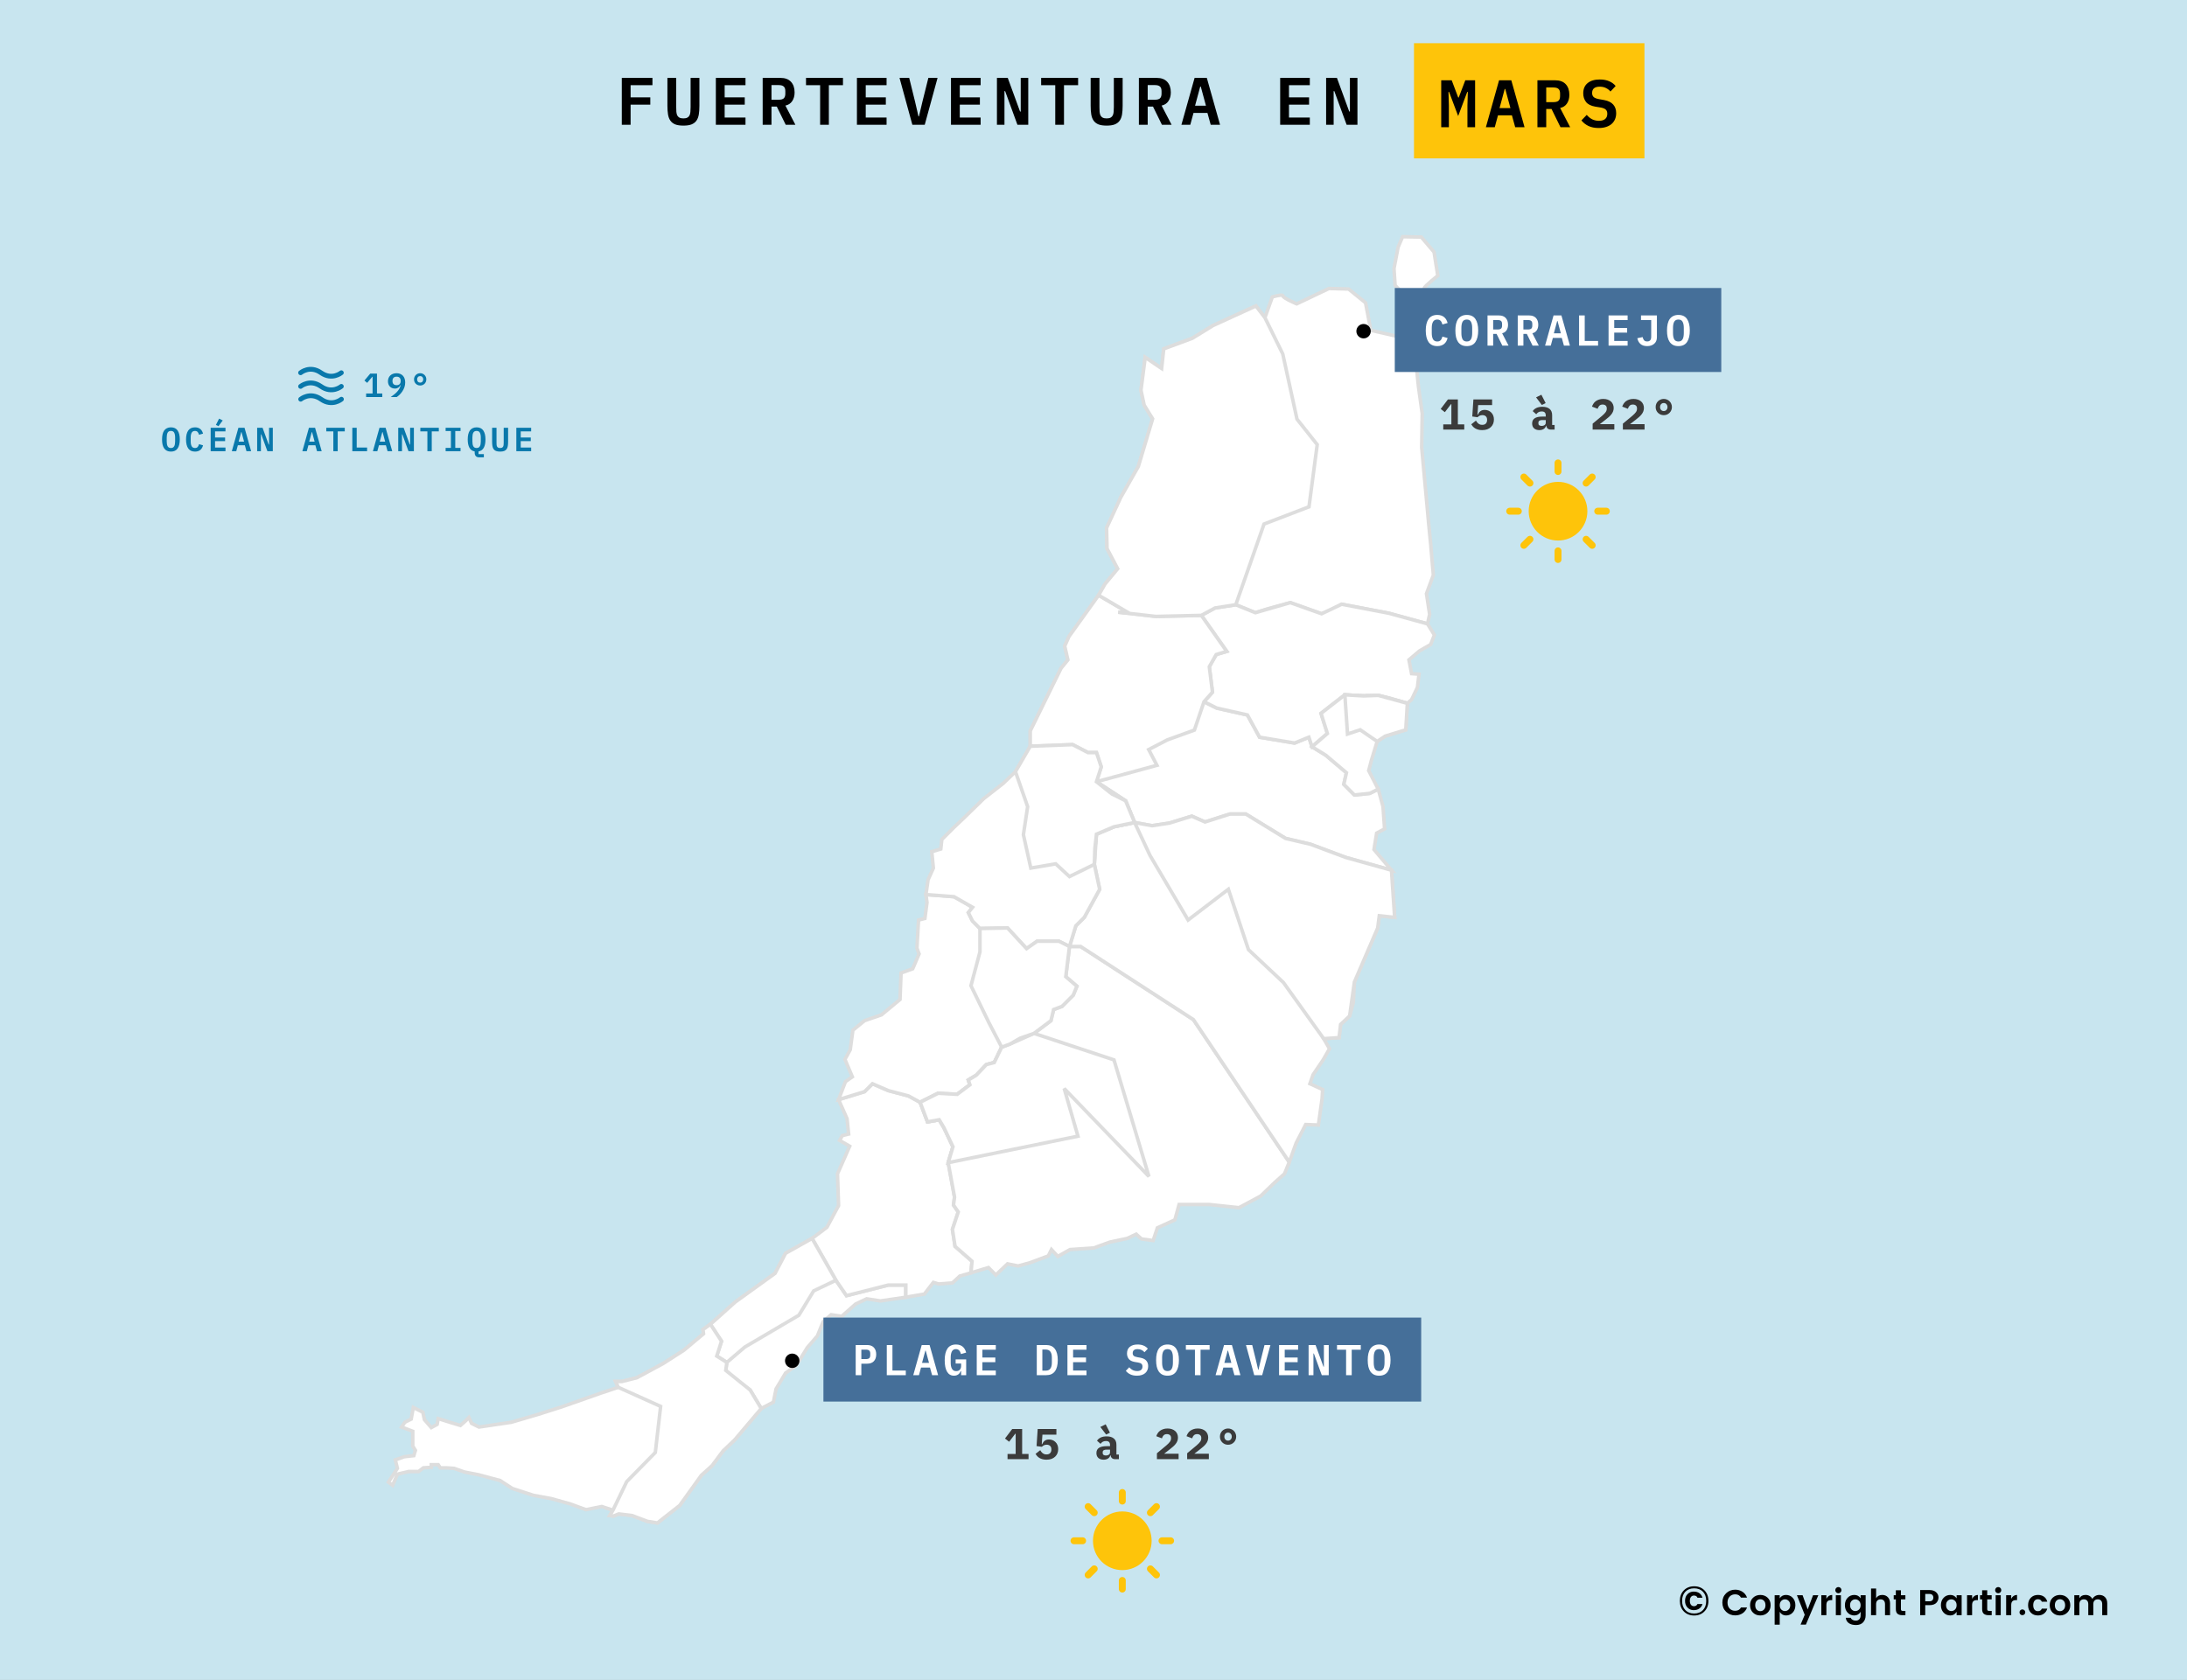 <svg width="911" height="700" viewBox="0 0 911 700" fill="none" xmlns="http://www.w3.org/2000/svg">
<rect x="0" y="0" width="911" height="700" fill="#808080" stroke="none"/>
<g clip-path="url(#clip0_3835_23090)">
<rect width="911" height="700" fill="#C8E5EF"/>
<path d="M295.921 551.784L292.832 553.99L293.054 555.759L284.891 562.601L276.287 568.12L265.257 574.082L259.08 575.626H256.433L257.536 578.053L250.256 580.483L233.931 586.221L224.224 589.313L212.973 592.623L199.516 594.61L196.427 593.066L195.324 590.639L193.78 592.183L191.795 593.949L187.383 592.623L182.529 591.078L182.088 593.506L179.661 594.832L176.793 591.521L176.132 588.43L172.161 586.442L171.278 591.3L168.631 592.623L167.307 594.61L171.94 596.376V602.559L173.043 604.325L172.381 606.531L168.41 606.974L164.66 608.297L165.542 611.832L161.792 617.569L163.557 618.895L165.542 614.259L170.175 613.154H174.367L176.352 611.61L179.661 611.395V610.291H182.529L183.412 611.615H185.838L189.147 611.83L193.56 613.375L199.295 614.479L208.34 616.906L213.414 620.216L222.239 623.087L229.519 624.413L237.46 626.618L244.079 629.049L250.697 627.723L255.33 629.27L254.006 631.476L255.55 631.691L257.756 630.808L263.272 631.471L269.669 633.898L273.861 634.561L283.126 627.276L292.171 614.692L296.583 610.719L301.216 604.537L306.07 599.901L317.1 586.877L312.467 579.151L306.511 575.177L302.319 570.982L302.76 567.671L298.569 565.022L300.554 558.841L295.921 551.784Z" fill="white" stroke="#DDDDDD" stroke-width="1.469"/>
<path d="M317.099 586.885L322.173 584.237L323.276 578.718L327.247 572.094L331.659 569.002L336.292 561.496L340.484 556.642L342.91 550.68L346.219 547.809L350.631 548.471L356.367 543.395L361 541.186L366.736 542.069L377.325 540.525V535.449H370.045L352.617 539.863L348.205 533.461L338.278 516.021L327.247 522.202L322.835 530.591L306.289 542.512L295.921 551.784L300.553 558.847L298.568 565.028L302.76 567.68L302.318 570.99L306.51 575.183L312.466 579.157L317.099 586.885Z" fill="white" stroke="#DDDDDD" stroke-width="1.469"/>
<path d="M338.277 516.021L344.454 511.385L349.308 502.335L348.867 489.088L353.94 477.607L349.749 475.18L350.852 473.192L353.499 472.531L352.837 466.129L349.308 458.183L360.117 454.87L363.427 451.56L370.045 454.43L378.428 456.635L383.281 459.284L386.37 467.455L391.223 466.569L393.209 469.882L396.961 477.828L394.974 484.452L396.518 492.841L397.621 498.8L397.179 502.113L399.165 504.983L396.739 512.268L397.843 519.332L404.901 525.512L404.458 530.369L399.826 531.695L396.739 534.566L391.003 535.006L388.796 534.344L385.046 539.202L377.325 540.524V535.449H370.045L352.617 539.863L348.205 533.461L338.277 516.021Z" fill="white" stroke="#DDDDDD" stroke-width="1.469"/>
<path d="M349.308 458.184L352.176 450.677L355.043 448.69L351.955 441.405L354.161 437.43L355.264 429.263L360.117 425.288L367.177 422.861L374.898 416.459L375.339 405.421L380.193 403.655L382.84 397.475L381.958 395.044L382.619 383.345L385.267 382.684L386.149 376.06L385.708 372.747L397.4 373.633L405.123 378.048L403.358 380.253L405.123 383.785L408.209 386.877L419.682 386.662L427.623 395.27L432.034 392.181H441.082L445.493 394.387L443.947 406.971L448.58 410.944L447.037 414.697L442.404 419.333L438.875 420.659L437.771 425.295L430.713 430.593L424.976 432.58L420.786 435.007L417.253 436.333L414.167 442.735L410.856 443.618L406.666 448.033L403.358 450.02L404.019 452.006L398.725 455.979H394.311L390.782 455.539L383.281 459.292L378.428 456.641L370.045 454.434L363.426 451.564L360.117 454.874L349.308 458.184Z" fill="white" stroke="#DDDDDD" stroke-width="1.469"/>
<path d="M383.281 459.284L390.782 455.531L398.725 455.974L404.019 452L403.358 450.012L406.666 448.028L410.856 443.611L414.167 442.728L417.254 436.326L420.786 435.003L424.976 432.573L430.713 430.588L437.771 425.288L438.875 420.652L442.404 419.329L447.037 414.693L448.58 410.94L443.947 406.965L445.494 394.383L450.127 394.383L497.116 424.848L537.045 484.231L535.059 489.088L531.09 492.62L525.132 498.36L516.088 503.218L503.732 501.892H491.158L489.394 508.294L482.114 511.607L480.35 516.905L475.495 516.24L473.288 514.256L469.54 516.022L462.257 517.566L455.642 519.993L445.712 520.658L440.639 523.528L437.993 520.658L436.667 523.307L428.948 526.177L424.094 527.5L419.682 526.617L414.828 531.253L411.738 528.164L404.459 530.37L404.901 525.512L397.843 519.332L396.739 512.269L399.165 504.984L397.179 502.114L397.622 498.8L394.975 484.452L396.961 477.829L393.209 469.883L391.224 466.569L386.37 467.455L383.281 459.284Z" fill="white" stroke="#DDDDDD" stroke-width="1.469"/>
<path d="M537.045 484.23L539.913 476.284L543.885 468.556L549.179 468.771L550.722 457.733L550.937 453.981L545.642 451.552L546.966 447.799L551.158 441.617L553.805 436.981L551.378 432.788L557.776 432.345L558.438 426.826L562.188 423.294L563.733 417.775L564.173 409.166L573.881 386.649L574.542 381.571L580.94 382.234L580.499 375.39L579.616 362.585L560.644 357.288L545.863 351.769L535.495 349.34L518.949 339.186H512.331L501.962 342.497L496.447 340.069L487.181 342.938L479.902 344.042L472.622 342.718L464.017 344.484L456.737 347.574L456.076 353.535L455.861 360.158L458.069 370.533L451.671 382.234L448.142 385.766L445.495 394.375L450.128 394.375L497.118 424.84L537.045 484.23Z" fill="white" stroke="#DDDDDD" stroke-width="1.469"/>
<path d="M579.623 362.595L572.343 353.984L573.447 347.139L576.754 345.373L576.094 336.101L574.108 328.816L570.578 330.582L564.181 331.247L559.766 326.829L560.87 321.975L552.268 314.69L546.532 311.155L545.207 307.184L539.252 309.611L524.692 307.184L519.617 297.912L506.822 295.041L501.528 292.393L505.057 288.418L503.732 277.823L506.6 272.744L511.012 271.421L507.704 266.121L500.424 256.408L481.453 256.849L470.423 255.525L457.628 248.02L445.272 265.238L443.507 269.212L444.829 274.953L441.964 278.484L438.875 284.665L429.166 304.535V310.937L446.815 310.272L453.213 313.586H456.742L458.728 319.544L456.742 325.728L468.876 333.674L472.627 342.725L479.906 344.051L487.186 342.946L496.452 340.076L501.967 342.503L512.337 339.193H518.956L535.501 349.348L545.871 351.775L560.648 357.294L579.623 362.595Z" fill="white" stroke="#DDDDDD" stroke-width="1.469"/>
<path d="M429.166 310.936L422.99 321.531L417.917 326.389L409.755 332.791L401.372 340.958L397.179 344.933L392.327 349.787L391.885 353.762L388.134 354.867L388.796 361.708L386.59 366.566L385.708 372.746L397.4 373.632L405.122 378.047L403.358 380.252L405.122 383.784L408.209 386.876L419.682 386.661L427.623 395.269L432.034 392.18H441.082L445.493 394.386L448.14 385.777L451.67 382.244L458.067 370.544L455.86 360.168L456.742 347.586L464.025 344.494L472.627 342.728L468.876 333.677L456.742 325.731L458.728 319.55L456.742 313.589H453.213L446.815 310.278L429.166 310.936Z" fill="white" stroke="#DDDDDD" stroke-width="1.469"/>
<path d="M457.628 248.02L460.275 243.384L465.569 236.982L461.157 228.593L460.942 219.983L465.134 211.374L466.899 207.179L474.179 194.375L480.135 174.507L476.605 168.767L475.282 162.586L477.047 148.899L483.886 153.535L484.768 145.367L496.681 140.952L505.285 135.653L523.154 127.485L526.904 132.342L529.992 123.732C529.992 123.732 534.405 122.408 534.405 123.291C534.405 124.174 540.14 126.602 540.14 126.602L553.598 120.2L561.76 120.422L568.82 126.161L571.026 137.641L580.733 139.848L585.586 140.952L589.998 152.873L590.881 161.262L592.424 172.3L592.209 186.429L595.077 217.776L595.959 226.828L597.063 239.631L594.195 247.358L595.519 255.967L594.636 259.941L578.532 255.526L558.897 251.773L554.044 254.422L550.515 255.747L537.499 251.111L527.792 253.76L522.939 255.305L514.776 251.994L506.172 253.318L500.436 256.409L481.464 256.85L465.801 255.084L470.434 255.526L457.628 248.02Z" fill="white" stroke="#DDDDDD" stroke-width="1.469"/>
<path d="M594.626 259.94L597.491 264.576L595.948 268.55L591.315 271.199L586.903 274.952L588.007 280.693L591.093 280.908L590.433 286.427L588.007 291.506L586.242 293.05L578.741 290.842L574.108 289.74L567.932 289.955L560.21 289.514L554.473 293.929L550.283 297.24L551.826 302.097L552.93 305.629L546.532 311.148L545.207 307.174L539.253 309.603L524.693 307.174L519.617 297.902L506.822 295.033L501.528 292.383L505.058 288.41L503.733 277.813L506.601 272.736L511.012 271.411L500.425 256.4L506.161 253.309L514.763 251.985L522.928 255.296L537.488 251.102L550.504 255.738L558.885 251.764L578.52 255.517L594.626 259.94Z" fill="white" stroke="#DDDDDD" stroke-width="1.469"/>
<path d="M586.242 293.054L585.578 304.092L576.976 306.741L573.665 308.95L571.24 316.896L570.136 321.092L574.108 328.817L570.579 330.583L564.182 331.247L559.767 326.829L560.87 321.975L552.269 314.69L546.532 311.155L552.93 305.636L550.283 297.25L560.209 289.522L567.932 289.962L574.108 289.747L586.242 293.054Z" fill="white" stroke="#DDDDDD" stroke-width="1.469"/>
<path d="M394.975 484.452L449.023 473.414L443.286 453.547L478.585 490.192L464.025 441.626L430.713 430.588L420.786 435.002L417.254 436.325L414.167 442.727L410.856 443.61L406.666 448.028L403.358 450.012L404.019 451.999L398.725 455.974L390.782 455.531L383.281 459.284L386.37 467.455L391.224 466.569L393.209 469.882L396.961 477.828L394.975 484.452Z" fill="white" stroke="#DDDDDD" stroke-width="1.469"/>
<path d="M456.742 325.728L481.924 318.882L478.494 312.326L486.293 308.268L497.525 304.21L501.528 292.393L505.057 288.418L503.732 277.823L506.6 272.744L511.012 271.421L500.424 256.408L481.453 256.849L470.423 255.525L457.628 248.02L445.272 265.238L443.507 269.212L444.829 274.953L441.964 278.484L429.166 304.535V310.937L446.815 310.272L453.213 313.586H456.742L458.728 319.544L456.742 325.728Z" fill="white"/>
<path d="M470.423 255.525L481.453 256.849L500.424 256.408L511.012 271.421L506.6 272.744L503.732 277.823L505.057 288.418L501.528 292.393L497.525 304.21L486.293 308.268L478.494 312.326L481.924 318.882L456.742 325.728L458.728 319.544L456.742 313.586H453.213L446.815 310.272L429.166 310.937V304.535L441.964 278.484L444.829 274.953L443.507 269.212L445.272 265.238L457.628 248.02L470.423 255.525ZM470.423 255.525L465.79 255.084" stroke="#DDDDDD" stroke-width="1.469"/>
<path d="M514.763 251.994L526.54 218.353L545.258 211.173L548.692 185.26L540.268 174.645L534.339 147.484L526.897 132.342L523.147 127.485L505.279 135.653L496.674 140.952L484.762 145.367L483.879 153.535L477.039 148.899L475.274 162.586L476.599 168.767L480.129 174.507L474.174 194.375L466.891 207.179L460.936 219.984L461.151 228.593L465.565 236.982L460.269 243.384L457.621 248.02L470.417 255.526L465.784 255.084L481.447 256.85L500.421 256.409L506.156 253.318L514.763 251.994Z" fill="white" stroke="#DDDDDD" stroke-width="1.469"/>
<path d="M573.665 308.95L566.607 304.092L561.313 305.858L560.209 289.522L567.932 289.962L574.108 289.747L586.242 293.057L585.578 304.095L576.976 306.744L573.665 308.95Z" fill="white" stroke="#DDDDDD" stroke-width="1.469"/>
<path d="M584.257 98.624L592.056 98.779L597.359 105.023L598.919 114.857C598.919 114.857 593.461 119.228 593.303 120.009C593.15 120.789 593.303 128.75 593.303 128.75L587.22 125.16L581.136 118.916L580.669 111.891L582.384 102.994L584.257 98.624Z" fill="white" stroke="#DDDDDD" stroke-width="1.469"/>
<path d="M472.627 342.725L479.024 356.412L494.909 383.345L511.676 370.541L520.06 395.709L534.619 409.396L551.386 432.794L557.784 432.354L558.445 426.836L562.195 423.304L564.181 409.174L573.886 386.655L574.547 381.579L580.945 382.241L579.623 362.595L560.649 357.295L545.871 351.776L535.501 349.348L518.956 339.193H512.337L501.968 342.503L496.452 340.076L487.187 342.946L479.907 344.051L472.627 342.725Z" fill="white" stroke="#DDDDDD" stroke-width="1.469"/>
<path d="M408.21 386.877V396.592L404.459 410.718L411.96 426.171L417.254 436.326L420.786 435.003L424.977 432.573L430.713 430.589L437.772 425.288L438.875 420.652L442.404 419.329L447.037 414.693L448.581 410.94L443.948 406.965L445.494 394.383L441.083 392.174H432.035L427.623 395.266L419.683 386.655L408.21 386.877Z" fill="white" stroke="#DDDDDD" stroke-width="1.469"/>
<path d="M422.99 321.532L428.066 336.102L426.301 347.804L429.388 361.709L439.757 359.943L445.494 365.244L455.86 360.165L456.075 353.541L456.736 347.582L464.016 344.491L472.62 342.725L468.87 333.674L463.134 330.804L456.736 325.728L458.722 319.545L456.736 313.586H453.207L446.809 310.272L429.16 310.937L422.99 321.532Z" fill="white" stroke="#DDDDDD" stroke-width="1.469"/>
<path d="M302.76 567.68L310.26 561.278L332.762 548.031L338.939 537.876L348.205 533.461L338.278 516.021L327.247 522.202L322.835 530.591L306.289 542.512L295.921 551.784L300.553 558.847L298.568 565.028L302.76 567.68Z" fill="white" stroke="#DDDDDD" stroke-width="1.469"/>
<path d="M255.329 629.271L261.065 617.351L272.978 605.208L275.184 586.002L257.535 578.053L256.432 575.626H259.08L265.257 574.082L276.287 568.12L284.891 562.601L293.053 555.759L292.832 553.99L295.92 551.784L300.553 558.847L298.568 565.028L302.759 567.68L302.318 570.99L312.466 579.157L317.099 586.885L306.068 599.911L301.215 604.543L296.582 610.727L292.17 614.699L283.125 627.284L273.86 634.569L269.668 633.907L263.271 631.477L257.755 630.816L255.549 631.699L254.005 631.484L255.329 629.271Z" fill="white" stroke="#DDDDDD" stroke-width="1.469"/>
<circle cx="330" cy="567" r="3" fill="black"/>
<rect width="249" height="35" transform="translate(343 549)" fill="#456F99"/>
<path d="M356.44 573V560.436H361.21C362.434 560.436 363.37 560.784 364.018 561.48C364.666 562.176 364.99 563.124 364.99 564.324C364.99 565.524 364.666 566.472 364.018 567.168C363.37 567.864 362.434 568.212 361.21 568.212H358.798V573H356.44ZM358.798 566.286H360.724C361.36 566.286 361.816 566.16 362.092 565.908C362.368 565.644 362.506 565.23 362.506 564.666V563.982C362.506 563.418 362.368 563.01 362.092 562.758C361.816 562.494 361.36 562.362 360.724 562.362H358.798V566.286ZM369.393 573V560.436H371.751V571.056H377.313V573H369.393ZM388.268 573L387.386 569.814H383.66L382.796 573H380.42L383.948 560.436H387.224L390.77 573H388.268ZM385.604 562.758H385.46L384.074 567.888H386.99L385.604 562.758ZM400.357 571.254H400.213C400.105 571.506 399.973 571.752 399.817 571.992C399.661 572.232 399.469 572.442 399.241 572.622C399.013 572.802 398.743 572.946 398.431 573.054C398.131 573.162 397.783 573.216 397.387 573.216C396.115 573.216 395.149 572.658 394.489 571.542C393.841 570.414 393.517 568.836 393.517 566.808C393.517 564.672 393.901 563.04 394.669 561.912C395.437 560.784 396.619 560.22 398.215 560.22C398.839 560.22 399.385 560.304 399.853 560.472C400.333 560.64 400.741 560.874 401.077 561.174C401.425 561.474 401.707 561.834 401.923 562.254C402.151 562.662 402.331 563.106 402.463 563.586L400.303 564.198C400.219 563.934 400.123 563.676 400.015 563.424C399.919 563.172 399.787 562.956 399.619 562.776C399.463 562.584 399.271 562.434 399.043 562.326C398.815 562.206 398.533 562.146 398.197 562.146C397.417 562.146 396.859 562.458 396.523 563.082C396.187 563.706 396.019 564.558 396.019 565.638V567.654C396.019 568.194 396.055 568.692 396.127 569.148C396.211 569.592 396.343 569.976 396.523 570.3C396.703 570.624 396.937 570.876 397.225 571.056C397.513 571.224 397.873 571.308 398.305 571.308C398.977 571.308 399.487 571.11 399.835 570.714C400.183 570.306 400.357 569.79 400.357 569.166V568.14H398.071V566.43H402.463V573H400.357V571.254ZM406.866 573V560.436H414.804V562.38H409.224V565.656H414.606V567.6H409.224V571.056H414.804V573H406.866ZM431.872 560.436H435.778C437.41 560.436 438.622 560.976 439.414 562.056C440.218 563.136 440.62 564.69 440.62 566.718C440.62 568.758 440.218 570.318 439.414 571.398C438.622 572.466 437.41 573 435.778 573H431.872V560.436ZM435.616 571.11C436.48 571.11 437.116 570.828 437.524 570.264C437.944 569.7 438.154 568.878 438.154 567.798V565.62C438.154 564.552 437.944 563.736 437.524 563.172C437.116 562.608 436.48 562.326 435.616 562.326H434.194V571.11H435.616ZM444.645 573V560.436H452.583V562.38H447.003V565.656H452.385V567.6H447.003V571.056H452.583V573H444.645ZM473.593 573.216C472.513 573.216 471.589 573.03 470.821 572.658C470.065 572.286 469.447 571.794 468.967 571.182L470.389 569.706C470.857 570.246 471.361 570.648 471.901 570.912C472.453 571.164 473.041 571.29 473.665 571.29C474.385 571.29 474.937 571.128 475.321 570.804C475.705 570.48 475.897 570.012 475.897 569.4C475.897 568.896 475.753 568.518 475.465 568.266C475.177 568.002 474.691 567.816 474.007 567.708L472.675 567.492C471.511 567.288 470.683 566.868 470.191 566.232C469.699 565.584 469.453 564.822 469.453 563.946C469.453 562.746 469.843 561.828 470.623 561.192C471.403 560.544 472.483 560.22 473.863 560.22C474.847 560.22 475.693 560.376 476.401 560.688C477.121 561 477.697 561.426 478.129 561.966L476.743 563.442C476.407 563.046 476.005 562.734 475.537 562.506C475.069 562.266 474.517 562.146 473.881 562.146C472.513 562.146 471.829 562.71 471.829 563.838C471.829 564.318 471.973 564.684 472.261 564.936C472.549 565.188 473.041 565.374 473.737 565.494L475.051 565.728C476.143 565.932 476.953 566.334 477.481 566.934C478.009 567.534 478.273 568.302 478.273 569.238C478.273 569.826 478.171 570.366 477.967 570.858C477.763 571.338 477.463 571.758 477.067 572.118C476.671 572.466 476.179 572.736 475.591 572.928C475.015 573.12 474.349 573.216 473.593 573.216ZM486.33 573.216C485.514 573.216 484.806 573.072 484.206 572.784C483.606 572.484 483.108 572.058 482.712 571.506C482.328 570.954 482.04 570.276 481.848 569.472C481.668 568.668 481.578 567.75 481.578 566.718C481.578 565.698 481.668 564.786 481.848 563.982C482.04 563.166 482.328 562.482 482.712 561.93C483.108 561.378 483.606 560.958 484.206 560.67C484.806 560.37 485.514 560.22 486.33 560.22C487.962 560.22 489.162 560.79 489.93 561.93C490.698 563.07 491.082 564.666 491.082 566.718C491.082 568.77 490.698 570.366 489.93 571.506C489.162 572.646 487.962 573.216 486.33 573.216ZM486.33 571.29C486.75 571.29 487.104 571.212 487.392 571.056C487.68 570.888 487.908 570.654 488.076 570.354C488.256 570.054 488.382 569.688 488.454 569.256C488.538 568.812 488.58 568.32 488.58 567.78V565.638C488.58 564.558 488.412 563.706 488.076 563.082C487.752 562.458 487.17 562.146 486.33 562.146C485.49 562.146 484.902 562.458 484.566 563.082C484.242 563.706 484.08 564.558 484.08 565.638V567.798C484.08 568.878 484.242 569.73 484.566 570.354C484.902 570.978 485.49 571.29 486.33 571.29ZM500.093 562.38V573H497.753V562.38H493.973V560.436H503.873V562.38H500.093ZM514.198 573L513.316 569.814H509.59L508.726 573H506.35L509.878 560.436H513.154L516.7 573H514.198ZM511.534 562.758H511.39L510.004 567.888H512.92L511.534 562.758ZM522.453 573L519.015 560.436H521.607L523.173 566.79L524.091 570.75H524.217L525.153 566.79L526.737 560.436H529.203L525.765 573H522.453ZM532.796 573V560.436H540.734V562.38H535.154V565.656H540.536V567.6H535.154V571.056H540.734V573H532.796ZM547.297 563.982H547.117V573H545.101V560.436H547.999L551.293 569.454H551.473V560.436H553.489V573H550.591L547.297 563.982ZM563.058 562.38V573H560.718V562.38H556.938V560.436H566.838V562.38H563.058ZM574.48 573.216C573.664 573.216 572.956 573.072 572.356 572.784C571.756 572.484 571.258 572.058 570.862 571.506C570.478 570.954 570.19 570.276 569.998 569.472C569.818 568.668 569.728 567.75 569.728 566.718C569.728 565.698 569.818 564.786 569.998 563.982C570.19 563.166 570.478 562.482 570.862 561.93C571.258 561.378 571.756 560.958 572.356 560.67C572.956 560.37 573.664 560.22 574.48 560.22C576.112 560.22 577.312 560.79 578.08 561.93C578.848 563.07 579.232 564.666 579.232 566.718C579.232 568.77 578.848 570.366 578.08 571.506C577.312 572.646 576.112 573.216 574.48 573.216ZM574.48 571.29C574.9 571.29 575.254 571.212 575.542 571.056C575.83 570.888 576.058 570.654 576.226 570.354C576.406 570.054 576.532 569.688 576.604 569.256C576.688 568.812 576.73 568.32 576.73 567.78V565.638C576.73 564.558 576.562 563.706 576.226 563.082C575.902 562.458 575.32 562.146 574.48 562.146C573.64 562.146 573.052 562.458 572.716 563.082C572.392 563.706 572.23 564.558 572.23 565.638V567.798C572.23 568.878 572.392 569.73 572.716 570.354C573.052 570.978 573.64 571.29 574.48 571.29Z" fill="white"/>
<path d="M419.692 608V605.822H423.076V597.398H422.914L420.358 600.746L418.63 599.396L421.636 595.436H425.776V605.822H428.44V608H419.692ZM440.043 597.794H434.229L433.941 601.772H434.103C434.235 601.484 434.385 601.22 434.553 600.98C434.721 600.728 434.919 600.518 435.147 600.35C435.375 600.17 435.639 600.032 435.939 599.936C436.239 599.84 436.581 599.792 436.965 599.792C437.481 599.792 437.967 599.882 438.423 600.062C438.891 600.242 439.299 600.506 439.647 600.854C440.007 601.19 440.289 601.61 440.493 602.114C440.697 602.606 440.799 603.164 440.799 603.788C440.799 604.424 440.691 605.012 440.475 605.552C440.259 606.092 439.941 606.56 439.521 606.956C439.113 607.352 438.603 607.664 437.991 607.892C437.379 608.108 436.683 608.216 435.903 608.216C435.291 608.216 434.745 608.15 434.265 608.018C433.785 607.886 433.359 607.712 432.987 607.496C432.627 607.268 432.309 607.01 432.033 606.722C431.769 606.422 431.541 606.116 431.349 605.804L433.311 604.256C433.455 604.496 433.605 604.724 433.761 604.94C433.929 605.156 434.115 605.348 434.319 605.516C434.535 605.672 434.769 605.798 435.021 605.894C435.285 605.978 435.585 606.02 435.921 606.02C436.593 606.02 437.097 605.84 437.433 605.48C437.781 605.108 437.955 604.616 437.955 604.004V603.86C437.955 603.272 437.781 602.81 437.433 602.474C437.085 602.138 436.605 601.97 435.993 601.97C435.489 601.97 435.069 602.072 434.733 602.276C434.409 602.468 434.163 602.66 433.995 602.852L431.781 602.546L432.249 595.436H440.043V597.794ZM464.545 608C463.993 608 463.549 607.862 463.213 607.586C462.877 607.298 462.679 606.89 462.619 606.362H462.529C462.361 606.974 462.025 607.436 461.521 607.748C461.029 608.06 460.423 608.216 459.703 608.216C458.803 608.216 458.077 607.976 457.525 607.496C456.985 607.004 456.715 606.32 456.715 605.444C456.715 604.472 457.069 603.752 457.777 603.284C458.485 602.816 459.523 602.582 460.891 602.582H462.385V602.114C462.385 601.562 462.253 601.148 461.989 600.872C461.737 600.584 461.305 600.44 460.693 600.44C460.129 600.44 459.673 600.548 459.325 600.764C458.977 600.98 458.677 601.262 458.425 601.61L456.967 600.314C457.279 599.786 457.765 599.354 458.425 599.018C459.097 598.67 459.955 598.496 460.999 598.496C462.271 598.496 463.261 598.79 463.969 599.378C464.689 599.954 465.049 600.83 465.049 602.006V606.074H466.075V608H464.545ZM460.711 606.47C461.179 606.47 461.575 606.356 461.899 606.128C462.223 605.9 462.385 605.57 462.385 605.138V604.022H460.963C459.871 604.022 459.325 604.388 459.325 605.12V605.48C459.325 605.804 459.451 606.05 459.703 606.218C459.955 606.386 460.291 606.47 460.711 606.47ZM458.353 594.572L460.567 593.474L462.349 596.966L460.765 597.74L458.353 594.572ZM490.955 608H481.919V605.534L485.879 602.24C486.563 601.652 487.055 601.142 487.355 600.71C487.655 600.278 487.805 599.822 487.805 599.342V599.162C487.805 598.634 487.649 598.238 487.337 597.974C487.025 597.698 486.605 597.56 486.077 597.56C485.477 597.56 485.015 597.734 484.691 598.082C484.367 598.43 484.139 598.844 484.007 599.324L481.649 598.424C481.793 597.992 481.991 597.584 482.243 597.2C482.495 596.804 482.813 596.462 483.197 596.174C483.593 595.886 484.049 595.658 484.565 595.49C485.081 595.31 485.675 595.22 486.347 595.22C487.031 595.22 487.643 595.316 488.183 595.508C488.723 595.7 489.179 595.964 489.551 596.3C489.923 596.636 490.205 597.038 490.397 597.506C490.589 597.962 490.685 598.46 490.685 599C490.685 599.528 490.595 600.014 490.415 600.458C490.247 600.89 490.007 601.298 489.695 601.682C489.395 602.066 489.035 602.438 488.615 602.798C488.207 603.158 487.769 603.518 487.301 603.878L484.907 605.732H490.955V608ZM503.548 608H494.512V605.534L498.472 602.24C499.156 601.652 499.648 601.142 499.948 600.71C500.248 600.278 500.398 599.822 500.398 599.342V599.162C500.398 598.634 500.242 598.238 499.93 597.974C499.618 597.698 499.198 597.56 498.67 597.56C498.07 597.56 497.608 597.734 497.284 598.082C496.96 598.43 496.732 598.844 496.6 599.324L494.242 598.424C494.386 597.992 494.584 597.584 494.836 597.2C495.088 596.804 495.406 596.462 495.79 596.174C496.186 595.886 496.642 595.658 497.158 595.49C497.674 595.31 498.268 595.22 498.94 595.22C499.624 595.22 500.236 595.316 500.776 595.508C501.316 595.7 501.772 595.964 502.144 596.3C502.516 596.636 502.798 597.038 502.99 597.506C503.182 597.962 503.278 598.46 503.278 599C503.278 599.528 503.188 600.014 503.008 600.458C502.84 600.89 502.6 601.298 502.288 601.682C501.988 602.066 501.628 602.438 501.208 602.798C500.8 603.158 500.362 603.518 499.894 603.878L497.5 605.732H503.548V608ZM511.551 601.988C511.071 601.988 510.627 601.904 510.219 601.736C509.811 601.556 509.451 601.316 509.139 601.016C508.839 600.716 508.599 600.362 508.419 599.954C508.251 599.534 508.167 599.084 508.167 598.604C508.167 598.124 508.251 597.68 508.419 597.272C508.599 596.852 508.839 596.492 509.139 596.192C509.451 595.892 509.811 595.658 510.219 595.49C510.627 595.31 511.071 595.22 511.551 595.22C512.031 595.22 512.475 595.31 512.883 595.49C513.291 595.658 513.645 595.892 513.945 596.192C514.257 596.492 514.497 596.852 514.665 597.272C514.845 597.68 514.935 598.124 514.935 598.604C514.935 599.084 514.845 599.534 514.665 599.954C514.497 600.362 514.257 600.716 513.945 601.016C513.645 601.316 513.291 601.556 512.883 601.736C512.475 601.904 512.031 601.988 511.551 601.988ZM511.551 600.278C512.019 600.278 512.391 600.116 512.667 599.792C512.955 599.468 513.099 599.072 513.099 598.604C513.099 598.136 512.955 597.74 512.667 597.416C512.391 597.092 512.019 596.93 511.551 596.93C511.083 596.93 510.705 597.092 510.417 597.416C510.141 597.74 510.003 598.136 510.003 598.604C510.003 599.072 510.141 599.468 510.417 599.792C510.705 600.116 511.083 600.278 511.551 600.278Z" fill="#3B3B3B"/>
<path d="M467.5 652.781C473.454 652.781 478.281 647.954 478.281 642C478.281 636.046 473.454 631.219 467.5 631.219C461.546 631.219 456.719 636.046 456.719 642C456.719 647.954 461.546 652.781 467.5 652.781Z" fill="#FEC40A" stroke="#FEC40A" stroke-width="2.883" stroke-linecap="round" stroke-linejoin="round"/>
<path d="M467.498 625.469V621.875" stroke="#FEC40A" stroke-width="2.883" stroke-linecap="round" stroke-linejoin="round"/>
<path d="M455.803 630.301L453.27 627.768" stroke="#FEC40A" stroke-width="2.883" stroke-linecap="round" stroke-linejoin="round"/>
<path d="M450.969 642.001H447.375" stroke="#FEC40A" stroke-width="2.883" stroke-linecap="round" stroke-linejoin="round"/>
<path d="M455.803 653.698L453.27 656.232" stroke="#FEC40A" stroke-width="2.883" stroke-linecap="round" stroke-linejoin="round"/>
<path d="M467.498 658.531V662.125" stroke="#FEC40A" stroke-width="2.883" stroke-linecap="round" stroke-linejoin="round"/>
<path d="M479.197 653.698L481.731 656.232" stroke="#FEC40A" stroke-width="2.883" stroke-linecap="round" stroke-linejoin="round"/>
<path d="M484.031 642.001H487.625" stroke="#FEC40A" stroke-width="2.883" stroke-linecap="round" stroke-linejoin="round"/>
<path d="M479.197 630.301L481.731 627.768" stroke="#FEC40A" stroke-width="2.883" stroke-linecap="round" stroke-linejoin="round"/>
<path d="M71.2 188.168C70.565 188.168 70.015 188.056 69.548 187.832C69.081 187.599 68.694 187.267 68.386 186.838C68.087 186.409 67.863 185.881 67.714 185.256C67.574 184.631 67.504 183.917 67.504 183.114C67.504 182.321 67.574 181.611 67.714 180.986C67.863 180.351 68.087 179.819 68.386 179.39C68.694 178.961 69.081 178.634 69.548 178.41C70.015 178.177 70.565 178.06 71.2 178.06C72.469 178.06 73.403 178.503 74 179.39C74.597 180.277 74.896 181.518 74.896 183.114C74.896 184.71 74.597 185.951 74 186.838C73.403 187.725 72.469 188.168 71.2 188.168ZM71.2 186.67C71.527 186.67 71.802 186.609 72.026 186.488C72.25 186.357 72.427 186.175 72.558 185.942C72.698 185.709 72.796 185.424 72.852 185.088C72.917 184.743 72.95 184.36 72.95 183.94V182.274C72.95 181.434 72.819 180.771 72.558 180.286C72.306 179.801 71.853 179.558 71.2 179.558C70.547 179.558 70.089 179.801 69.828 180.286C69.576 180.771 69.45 181.434 69.45 182.274V183.954C69.45 184.794 69.576 185.457 69.828 185.942C70.089 186.427 70.547 186.67 71.2 186.67ZM81.246 188.168C79.968 188.168 79.02 187.729 78.404 186.852C77.798 185.975 77.495 184.729 77.495 183.114C77.495 181.509 77.798 180.267 78.404 179.39C79.02 178.503 79.968 178.06 81.246 178.06C81.732 178.06 82.156 178.125 82.52 178.256C82.894 178.387 83.216 178.569 83.487 178.802C83.757 179.026 83.981 179.301 84.159 179.628C84.336 179.945 84.476 180.295 84.579 180.678L82.898 181.154C82.833 180.93 82.758 180.72 82.674 180.524C82.591 180.328 82.483 180.16 82.353 180.02C82.231 179.871 82.077 179.759 81.891 179.684C81.704 179.6 81.48 179.558 81.219 179.558C80.584 179.558 80.126 179.801 79.847 180.286C79.576 180.771 79.441 181.434 79.441 182.274V183.954C79.441 184.794 79.576 185.457 79.847 185.942C80.126 186.427 80.584 186.67 81.219 186.67C81.48 186.67 81.704 186.633 81.891 186.558C82.077 186.474 82.231 186.362 82.353 186.222C82.483 186.073 82.591 185.9 82.674 185.704C82.758 185.508 82.833 185.298 82.898 185.074L84.579 185.55C84.476 185.933 84.336 186.287 84.159 186.614C83.981 186.931 83.757 187.207 83.487 187.44C83.216 187.664 82.894 187.841 82.52 187.972C82.156 188.103 81.732 188.168 81.246 188.168ZM87.751 188V178.228H93.925V179.74H89.585V182.288H93.771V183.8H89.585V186.488H93.925V188H87.751ZM91.013 177.57L89.935 177.052L91.265 174.434L92.777 175.19L91.013 177.57ZM102.67 188L101.984 185.522H99.086L98.414 188H96.566L99.31 178.228H101.858L104.616 188H102.67ZM100.598 180.034H100.486L99.408 184.024H101.676L100.598 180.034ZM108.824 180.986H108.684V188H107.116V178.228H109.37L111.932 185.242H112.072V178.228H113.64V188H111.386L108.824 180.986ZM132.053 188L131.367 185.522H128.469L127.797 188H125.949L128.693 178.228H131.241L133.999 188H132.053ZM129.981 180.034H129.869L128.791 184.024H131.059L129.981 180.034ZM140.672 179.74V188H138.852V179.74H135.912V178.228H143.612V179.74H140.672ZM146.756 188V178.228H148.59V186.488H152.916V188H146.756ZM161.437 188L160.751 185.522H157.853L157.181 188H155.333L158.077 178.228H160.625L163.383 188H161.437ZM159.365 180.034H159.253L158.175 184.024H160.443L159.365 180.034ZM167.591 180.986H167.451V188H165.883V178.228H168.137L170.699 185.242H170.839V178.228H172.407V188H170.153L167.591 180.986ZM179.85 179.74V188H178.03V179.74H175.09V178.228H182.79V179.74H179.85ZM185.626 188V186.628H187.824V179.6H185.626V178.228H191.842V179.6H189.644V186.628H191.842V188H185.626ZM201.553 190.562H199.663C198.972 190.562 198.478 190.385 198.179 190.03C197.88 189.685 197.731 189.223 197.731 188.644V188.098C196.732 187.921 196 187.403 195.533 186.544C195.066 185.685 194.833 184.542 194.833 183.114C194.833 182.321 194.903 181.611 195.043 180.986C195.192 180.351 195.416 179.819 195.715 179.39C196.023 178.961 196.41 178.634 196.877 178.41C197.344 178.177 197.894 178.06 198.529 178.06C199.798 178.06 200.732 178.503 201.329 179.39C201.926 180.277 202.225 181.518 202.225 183.114C202.225 184.542 201.992 185.685 201.525 186.544C201.058 187.403 200.326 187.921 199.327 188.098V189.232H201.553V190.562ZM198.529 186.67C198.856 186.67 199.131 186.609 199.355 186.488C199.579 186.357 199.756 186.175 199.887 185.942C200.027 185.709 200.125 185.424 200.181 185.088C200.246 184.743 200.279 184.36 200.279 183.94V182.274C200.279 181.434 200.148 180.771 199.887 180.286C199.635 179.801 199.182 179.558 198.529 179.558C197.876 179.558 197.418 179.801 197.157 180.286C196.905 180.771 196.779 181.434 196.779 182.274V183.954C196.779 184.794 196.905 185.457 197.157 185.942C197.418 186.427 197.876 186.67 198.529 186.67ZM206.825 178.228V184.318C206.825 184.682 206.835 185.009 206.853 185.298C206.881 185.587 206.942 185.835 207.035 186.04C207.138 186.236 207.287 186.39 207.483 186.502C207.689 186.614 207.969 186.67 208.323 186.67C208.678 186.67 208.953 186.614 209.149 186.502C209.355 186.39 209.504 186.236 209.597 186.04C209.7 185.835 209.761 185.587 209.779 185.298C209.807 185.009 209.821 184.682 209.821 184.318V178.228H211.655V184.038C211.655 184.729 211.613 185.331 211.529 185.844C211.445 186.357 211.282 186.787 211.039 187.132C210.797 187.477 210.456 187.739 210.017 187.916C209.588 188.084 209.023 188.168 208.323 188.168C207.623 188.168 207.054 188.084 206.615 187.916C206.186 187.739 205.85 187.477 205.607 187.132C205.365 186.787 205.201 186.357 205.117 185.844C205.033 185.331 204.991 184.729 204.991 184.038V178.228H206.825ZM215.08 188V178.228H221.254V179.74H216.914V182.288H221.1V183.8H216.914V186.488H221.254V188H215.08Z" fill="#0978AB"/>
<path d="M152.511 165.447V163.949H155.199V157.005H155.073L152.945 159.525L151.797 158.559L154.219 155.675H157.033V163.949H159.245V165.447H152.511ZM168.788 159.343C168.788 160.043 168.681 160.706 168.466 161.331C168.251 161.947 167.971 162.517 167.626 163.039C167.29 163.553 166.912 164.015 166.492 164.425C166.072 164.836 165.652 165.177 165.232 165.447H162.74C163.328 165.037 163.851 164.645 164.308 164.271C164.775 163.889 165.176 163.501 165.512 163.109C165.857 162.717 166.142 162.311 166.366 161.891C166.599 161.462 166.772 160.995 166.884 160.491L166.772 160.463C166.679 160.65 166.567 160.832 166.436 161.009C166.305 161.187 166.147 161.341 165.96 161.471C165.783 161.602 165.573 161.709 165.33 161.793C165.097 161.868 164.821 161.905 164.504 161.905C164.093 161.905 163.711 161.835 163.356 161.695C163.001 161.555 162.693 161.355 162.432 161.093C162.171 160.823 161.965 160.501 161.816 160.127C161.676 159.754 161.606 159.334 161.606 158.867C161.606 158.373 161.69 157.92 161.858 157.509C162.026 157.099 162.264 156.744 162.572 156.445C162.889 156.147 163.267 155.918 163.706 155.759C164.154 155.591 164.649 155.507 165.19 155.507C165.759 155.507 166.263 155.601 166.702 155.787C167.15 155.965 167.528 156.221 167.836 156.557C168.144 156.884 168.377 157.285 168.536 157.761C168.704 158.228 168.788 158.755 168.788 159.343ZM165.204 160.491C165.736 160.491 166.151 160.347 166.45 160.057C166.749 159.768 166.898 159.353 166.898 158.811V158.643C166.898 158.102 166.753 157.687 166.464 157.397C166.175 157.099 165.755 156.949 165.204 156.949C164.644 156.949 164.219 157.099 163.93 157.397C163.641 157.687 163.496 158.102 163.496 158.643V158.811C163.496 159.353 163.641 159.768 163.93 160.057C164.229 160.347 164.653 160.491 165.204 160.491ZM175.026 160.631C174.662 160.631 174.326 160.566 174.018 160.435C173.71 160.305 173.44 160.127 173.206 159.903C172.973 159.67 172.791 159.399 172.66 159.091C172.53 158.774 172.464 158.433 172.464 158.069C172.464 157.705 172.53 157.369 172.66 157.061C172.791 156.744 172.973 156.473 173.206 156.249C173.44 156.016 173.71 155.834 174.018 155.703C174.326 155.573 174.662 155.507 175.026 155.507C175.39 155.507 175.726 155.573 176.034 155.703C176.342 155.834 176.613 156.016 176.846 156.249C177.08 156.473 177.262 156.744 177.392 157.061C177.523 157.369 177.588 157.705 177.588 158.069C177.588 158.433 177.523 158.774 177.392 159.091C177.262 159.399 177.08 159.67 176.846 159.903C176.613 160.127 176.342 160.305 176.034 160.435C175.726 160.566 175.39 160.631 175.026 160.631ZM175.026 159.427C175.418 159.427 175.726 159.301 175.95 159.049C176.184 158.788 176.3 158.461 176.3 158.069C176.3 157.677 176.184 157.355 175.95 157.103C175.726 156.842 175.418 156.711 175.026 156.711C174.634 156.711 174.322 156.842 174.088 157.103C173.864 157.355 173.752 157.677 173.752 158.069C173.752 158.461 173.864 158.788 174.088 159.049C174.322 159.301 174.634 159.427 175.026 159.427Z" fill="#0978AB"/>
<path d="M125.214 155.313C125.214 155.313 129.071 152.063 133.699 155.313C138.327 158.562 142.184 155.313 142.184 155.313" stroke="#0978AB" stroke-width="2" stroke-linecap="round" stroke-linejoin="round"/>
<path d="M125.214 161C125.214 161 129.071 157.75 133.699 161C138.327 164.25 142.184 161 142.184 161" stroke="#0978AB" stroke-width="2" stroke-linecap="round" stroke-linejoin="round"/>
<path d="M125.255 166.344C125.255 166.344 129.112 163.094 133.74 166.344C138.368 169.594 142.225 166.344 142.225 166.344" stroke="#0978AB" stroke-width="2" stroke-linecap="round" stroke-linejoin="round"/>
<circle cx="568" cy="138" r="3" fill="black"/>
<rect width="136" height="35" transform="translate(581 120)" fill="#456F99"/>
<path d="M598.724 144.216C597.08 144.216 595.862 143.652 595.07 142.524C594.29 141.396 593.9 139.794 593.9 137.718C593.9 135.654 594.29 134.058 595.07 132.93C595.862 131.79 597.08 131.22 598.724 131.22C599.348 131.22 599.894 131.304 600.362 131.472C600.842 131.64 601.256 131.874 601.604 132.174C601.952 132.462 602.24 132.816 602.468 133.236C602.696 133.644 602.876 134.094 603.008 134.586L600.848 135.198C600.764 134.91 600.668 134.64 600.56 134.388C600.452 134.136 600.314 133.92 600.146 133.74C599.99 133.548 599.792 133.404 599.552 133.308C599.312 133.2 599.024 133.146 598.688 133.146C597.872 133.146 597.284 133.458 596.924 134.082C596.576 134.706 596.402 135.558 596.402 136.638V138.798C596.402 139.878 596.576 140.73 596.924 141.354C597.284 141.978 597.872 142.29 598.688 142.29C599.024 142.29 599.312 142.242 599.552 142.146C599.792 142.038 599.99 141.894 600.146 141.714C600.314 141.522 600.452 141.3 600.56 141.048C600.668 140.796 600.764 140.526 600.848 140.238L603.008 140.85C602.876 141.342 602.696 141.798 602.468 142.218C602.24 142.626 601.952 142.98 601.604 143.28C601.256 143.568 600.842 143.796 600.362 143.964C599.894 144.132 599.348 144.216 598.724 144.216ZM610.993 144.216C610.177 144.216 609.469 144.072 608.869 143.784C608.269 143.484 607.771 143.058 607.375 142.506C606.991 141.954 606.703 141.276 606.511 140.472C606.331 139.668 606.241 138.75 606.241 137.718C606.241 136.698 606.331 135.786 606.511 134.982C606.703 134.166 606.991 133.482 607.375 132.93C607.771 132.378 608.269 131.958 608.869 131.67C609.469 131.37 610.177 131.22 610.993 131.22C612.625 131.22 613.825 131.79 614.593 132.93C615.361 134.07 615.745 135.666 615.745 137.718C615.745 139.77 615.361 141.366 614.593 142.506C613.825 143.646 612.625 144.216 610.993 144.216ZM610.993 142.29C611.413 142.29 611.767 142.212 612.055 142.056C612.343 141.888 612.571 141.654 612.739 141.354C612.919 141.054 613.045 140.688 613.117 140.256C613.201 139.812 613.243 139.32 613.243 138.78V136.638C613.243 135.558 613.075 134.706 612.739 134.082C612.415 133.458 611.833 133.146 610.993 133.146C610.153 133.146 609.565 133.458 609.229 134.082C608.905 134.706 608.743 135.558 608.743 136.638V138.798C608.743 139.878 608.905 140.73 609.229 141.354C609.565 141.978 610.153 142.29 610.993 142.29ZM621.984 144H619.626V131.436H624.396C625.62 131.436 626.556 131.784 627.204 132.48C627.852 133.176 628.176 134.124 628.176 135.324C628.176 136.248 627.96 137.028 627.528 137.664C627.108 138.288 626.502 138.684 625.71 138.852L628.392 144H625.8L623.406 139.122H621.984V144ZM623.91 137.286C624.546 137.286 625.002 137.16 625.278 136.908C625.554 136.644 625.692 136.23 625.692 135.666V134.982C625.692 134.418 625.554 134.01 625.278 133.758C625.002 133.494 624.546 133.362 623.91 133.362H621.984V137.286H623.91ZM634.577 144H632.219V131.436H636.989C638.213 131.436 639.149 131.784 639.797 132.48C640.445 133.176 640.769 134.124 640.769 135.324C640.769 136.248 640.553 137.028 640.121 137.664C639.701 138.288 639.095 138.684 638.303 138.852L640.985 144H638.393L635.999 139.122H634.577V144ZM636.503 137.286C637.139 137.286 637.595 137.16 637.871 136.908C638.147 136.644 638.285 136.23 638.285 135.666V134.982C638.285 134.418 638.147 134.01 637.871 133.758C637.595 133.494 637.139 133.362 636.503 133.362H634.577V137.286H636.503ZM651.454 144L650.572 140.814H646.846L645.982 144H643.606L647.134 131.436H650.41L653.956 144H651.454ZM648.79 133.758H648.646L647.26 138.888H650.176L648.79 133.758ZM657.765 144V131.436H660.123V142.056H665.685V144H657.765ZM670.052 144V131.436H677.99V133.38H672.41V136.656H677.792V138.6H672.41V142.056H677.99V144H670.052ZM690.187 131.436V140.562C690.187 141.126 690.091 141.636 689.899 142.092C689.707 142.536 689.431 142.914 689.071 143.226C688.723 143.538 688.297 143.784 687.793 143.964C687.301 144.132 686.749 144.216 686.137 144.216C684.949 144.216 684.013 143.916 683.329 143.316C682.657 142.716 682.225 141.918 682.033 140.922L684.247 140.454C684.355 140.982 684.547 141.42 684.823 141.768C685.111 142.104 685.549 142.272 686.137 142.272C686.677 142.272 687.091 142.116 687.379 141.804C687.667 141.48 687.811 140.976 687.811 140.292V133.38H683.563V131.436H690.187ZM699.144 144.216C698.328 144.216 697.62 144.072 697.02 143.784C696.42 143.484 695.922 143.058 695.526 142.506C695.142 141.954 694.854 141.276 694.662 140.472C694.482 139.668 694.392 138.75 694.392 137.718C694.392 136.698 694.482 135.786 694.662 134.982C694.854 134.166 695.142 133.482 695.526 132.93C695.922 132.378 696.42 131.958 697.02 131.67C697.62 131.37 698.328 131.22 699.144 131.22C700.776 131.22 701.976 131.79 702.744 132.93C703.512 134.07 703.896 135.666 703.896 137.718C703.896 139.77 703.512 141.366 702.744 142.506C701.976 143.646 700.776 144.216 699.144 144.216ZM699.144 142.29C699.564 142.29 699.918 142.212 700.206 142.056C700.494 141.888 700.722 141.654 700.89 141.354C701.07 141.054 701.196 140.688 701.268 140.256C701.352 139.812 701.394 139.32 701.394 138.78V136.638C701.394 135.558 701.226 134.706 700.89 134.082C700.566 133.458 699.984 133.146 699.144 133.146C698.304 133.146 697.716 133.458 697.38 134.082C697.056 134.706 696.894 135.558 696.894 136.638V138.798C696.894 139.878 697.056 140.73 697.38 141.354C697.716 141.978 698.304 142.29 699.144 142.29Z" fill="white"/>
<path d="M601.192 179V176.822H604.576V168.398H604.414L601.858 171.746L600.13 170.396L603.136 166.436H607.276V176.822H609.94V179H601.192ZM621.543 168.794H615.729L615.441 172.772H615.603C615.735 172.484 615.885 172.22 616.053 171.98C616.221 171.728 616.419 171.518 616.647 171.35C616.875 171.17 617.139 171.032 617.439 170.936C617.739 170.84 618.081 170.792 618.465 170.792C618.981 170.792 619.467 170.882 619.923 171.062C620.391 171.242 620.799 171.506 621.147 171.854C621.507 172.19 621.789 172.61 621.993 173.114C622.197 173.606 622.299 174.164 622.299 174.788C622.299 175.424 622.191 176.012 621.975 176.552C621.759 177.092 621.441 177.56 621.021 177.956C620.613 178.352 620.103 178.664 619.491 178.892C618.879 179.108 618.183 179.216 617.403 179.216C616.791 179.216 616.245 179.15 615.765 179.018C615.285 178.886 614.859 178.712 614.487 178.496C614.127 178.268 613.809 178.01 613.533 177.722C613.269 177.422 613.041 177.116 612.849 176.804L614.811 175.256C614.955 175.496 615.105 175.724 615.261 175.94C615.429 176.156 615.615 176.348 615.819 176.516C616.035 176.672 616.269 176.798 616.521 176.894C616.785 176.978 617.085 177.02 617.421 177.02C618.093 177.02 618.597 176.84 618.933 176.48C619.281 176.108 619.455 175.616 619.455 175.004V174.86C619.455 174.272 619.281 173.81 618.933 173.474C618.585 173.138 618.105 172.97 617.493 172.97C616.989 172.97 616.569 173.072 616.233 173.276C615.909 173.468 615.663 173.66 615.495 173.852L613.281 173.546L613.749 166.436H621.543V168.794ZM646.045 179C645.493 179 645.049 178.862 644.713 178.586C644.377 178.298 644.179 177.89 644.119 177.362H644.029C643.861 177.974 643.525 178.436 643.021 178.748C642.529 179.06 641.923 179.216 641.203 179.216C640.303 179.216 639.577 178.976 639.025 178.496C638.485 178.004 638.215 177.32 638.215 176.444C638.215 175.472 638.569 174.752 639.277 174.284C639.985 173.816 641.023 173.582 642.391 173.582H643.885V173.114C643.885 172.562 643.753 172.148 643.489 171.872C643.237 171.584 642.805 171.44 642.193 171.44C641.629 171.44 641.173 171.548 640.825 171.764C640.477 171.98 640.177 172.262 639.925 172.61L638.467 171.314C638.779 170.786 639.265 170.354 639.925 170.018C640.597 169.67 641.455 169.496 642.499 169.496C643.771 169.496 644.761 169.79 645.469 170.378C646.189 170.954 646.549 171.83 646.549 173.006V177.074H647.575V179H646.045ZM642.211 177.47C642.679 177.47 643.075 177.356 643.399 177.128C643.723 176.9 643.885 176.57 643.885 176.138V175.022H642.463C641.371 175.022 640.825 175.388 640.825 176.12V176.48C640.825 176.804 640.951 177.05 641.203 177.218C641.455 177.386 641.791 177.47 642.211 177.47ZM639.853 165.572L642.067 164.474L643.849 167.966L642.265 168.74L639.853 165.572ZM672.455 179H663.419V176.534L667.379 173.24C668.063 172.652 668.555 172.142 668.855 171.71C669.155 171.278 669.305 170.822 669.305 170.342V170.162C669.305 169.634 669.149 169.238 668.837 168.974C668.525 168.698 668.105 168.56 667.577 168.56C666.977 168.56 666.515 168.734 666.191 169.082C665.867 169.43 665.639 169.844 665.507 170.324L663.149 169.424C663.293 168.992 663.491 168.584 663.743 168.2C663.995 167.804 664.313 167.462 664.697 167.174C665.093 166.886 665.549 166.658 666.065 166.49C666.581 166.31 667.175 166.22 667.847 166.22C668.531 166.22 669.143 166.316 669.683 166.508C670.223 166.7 670.679 166.964 671.051 167.3C671.423 167.636 671.705 168.038 671.897 168.506C672.089 168.962 672.185 169.46 672.185 170C672.185 170.528 672.095 171.014 671.915 171.458C671.747 171.89 671.507 172.298 671.195 172.682C670.895 173.066 670.535 173.438 670.115 173.798C669.707 174.158 669.269 174.518 668.801 174.878L666.407 176.732H672.455V179ZM685.048 179H676.012V176.534L679.972 173.24C680.656 172.652 681.148 172.142 681.448 171.71C681.748 171.278 681.898 170.822 681.898 170.342V170.162C681.898 169.634 681.742 169.238 681.43 168.974C681.118 168.698 680.698 168.56 680.17 168.56C679.57 168.56 679.108 168.734 678.784 169.082C678.46 169.43 678.232 169.844 678.1 170.324L675.742 169.424C675.886 168.992 676.084 168.584 676.336 168.2C676.588 167.804 676.906 167.462 677.29 167.174C677.686 166.886 678.142 166.658 678.658 166.49C679.174 166.31 679.768 166.22 680.44 166.22C681.124 166.22 681.736 166.316 682.276 166.508C682.816 166.7 683.272 166.964 683.644 167.3C684.016 167.636 684.298 168.038 684.49 168.506C684.682 168.962 684.778 169.46 684.778 170C684.778 170.528 684.688 171.014 684.508 171.458C684.34 171.89 684.1 172.298 683.788 172.682C683.488 173.066 683.128 173.438 682.708 173.798C682.3 174.158 681.862 174.518 681.394 174.878L679 176.732H685.048V179ZM693.051 172.988C692.571 172.988 692.127 172.904 691.719 172.736C691.311 172.556 690.951 172.316 690.639 172.016C690.339 171.716 690.099 171.362 689.919 170.954C689.751 170.534 689.667 170.084 689.667 169.604C689.667 169.124 689.751 168.68 689.919 168.272C690.099 167.852 690.339 167.492 690.639 167.192C690.951 166.892 691.311 166.658 691.719 166.49C692.127 166.31 692.571 166.22 693.051 166.22C693.531 166.22 693.975 166.31 694.383 166.49C694.791 166.658 695.145 166.892 695.445 167.192C695.757 167.492 695.997 167.852 696.165 168.272C696.345 168.68 696.435 169.124 696.435 169.604C696.435 170.084 696.345 170.534 696.165 170.954C695.997 171.362 695.757 171.716 695.445 172.016C695.145 172.316 694.791 172.556 694.383 172.736C693.975 172.904 693.531 172.988 693.051 172.988ZM693.051 171.278C693.519 171.278 693.891 171.116 694.167 170.792C694.455 170.468 694.599 170.072 694.599 169.604C694.599 169.136 694.455 168.74 694.167 168.416C693.891 168.092 693.519 167.93 693.051 167.93C692.583 167.93 692.205 168.092 691.917 168.416C691.641 168.74 691.503 169.136 691.503 169.604C691.503 170.072 691.641 170.468 691.917 170.792C692.205 171.116 692.583 171.278 693.051 171.278Z" fill="#3B3B3B"/>
<path d="M649 223.781C654.954 223.781 659.781 218.954 659.781 213C659.781 207.046 654.954 202.219 649 202.219C643.046 202.219 638.219 207.046 638.219 213C638.219 218.954 643.046 223.781 649 223.781Z" fill="#FEC40A" stroke="#FEC40A" stroke-width="2.883" stroke-linecap="round" stroke-linejoin="round"/>
<path d="M648.998 196.469V192.875" stroke="#FEC40A" stroke-width="2.883" stroke-linecap="round" stroke-linejoin="round"/>
<path d="M637.303 201.301L634.77 198.768" stroke="#FEC40A" stroke-width="2.883" stroke-linecap="round" stroke-linejoin="round"/>
<path d="M632.469 213.001H628.875" stroke="#FEC40A" stroke-width="2.883" stroke-linecap="round" stroke-linejoin="round"/>
<path d="M637.303 224.698L634.77 227.232" stroke="#FEC40A" stroke-width="2.883" stroke-linecap="round" stroke-linejoin="round"/>
<path d="M648.998 229.531V233.125" stroke="#FEC40A" stroke-width="2.883" stroke-linecap="round" stroke-linejoin="round"/>
<path d="M660.697 224.698L663.231 227.232" stroke="#FEC40A" stroke-width="2.883" stroke-linecap="round" stroke-linejoin="round"/>
<path d="M665.531 213.001H669.125" stroke="#FEC40A" stroke-width="2.883" stroke-linecap="round" stroke-linejoin="round"/>
<path d="M660.697 201.301L663.231 198.768" stroke="#FEC40A" stroke-width="2.883" stroke-linecap="round" stroke-linejoin="round"/>
<path d="M705.698 660.964C707.466 660.964 708.9 661.531 709.999 662.664C711.098 663.797 711.648 665.259 711.648 667.05C711.648 668.829 711.093 670.291 709.982 671.436C708.883 672.569 707.455 673.136 705.698 673.136C703.941 673.136 702.508 672.569 701.397 671.436C700.298 670.291 699.748 668.829 699.748 667.05C699.748 665.259 700.298 663.797 701.397 662.664C702.508 661.531 703.941 660.964 705.698 660.964ZM705.698 661.814C704.157 661.814 702.933 662.29 702.026 663.242C701.131 664.183 700.683 665.452 700.683 667.05C700.683 668.637 701.131 669.912 702.026 670.875C702.933 671.827 704.157 672.303 705.698 672.303C707.239 672.303 708.463 671.827 709.37 670.875C710.277 669.912 710.73 668.637 710.73 667.05C710.73 665.452 710.277 664.183 709.37 663.242C708.463 662.29 707.239 661.814 705.698 661.814ZM709.166 668.359C708.951 669.13 708.526 669.747 707.891 670.212C707.268 670.677 706.463 670.909 705.477 670.909C704.502 670.909 703.664 670.558 702.961 669.855C702.258 669.141 701.907 668.2 701.907 667.033C701.907 665.866 702.253 664.931 702.944 664.228C703.647 663.525 704.491 663.174 705.477 663.174C706.474 663.174 707.285 663.401 707.908 663.854C708.531 664.296 708.951 664.919 709.166 665.724H707.075C706.848 665.123 706.367 664.823 705.63 664.823C705.097 664.823 704.678 665.021 704.372 665.418C704.066 665.803 703.913 666.342 703.913 667.033C703.913 667.724 704.066 668.268 704.372 668.665C704.678 669.062 705.097 669.26 705.63 669.26C706.321 669.26 706.803 668.96 707.075 668.359H709.166ZM718.996 671.575C717.966 670.565 717.451 669.285 717.451 667.735C717.451 666.185 717.966 664.905 718.996 663.895C720.036 662.885 721.306 662.38 722.806 662.38C723.946 662.38 724.956 662.67 725.836 663.25C726.726 663.83 727.361 664.645 727.741 665.695H725.206C724.736 664.775 723.936 664.315 722.806 664.315C721.856 664.315 721.081 664.63 720.481 665.26C719.891 665.88 719.596 666.71 719.596 667.75C719.596 668.78 719.891 669.61 720.481 670.24C721.081 670.86 721.856 671.17 722.806 671.17C723.926 671.17 724.726 670.71 725.206 669.79H727.741C727.361 670.84 726.726 671.655 725.836 672.235C724.956 672.805 723.946 673.09 722.806 673.09C721.296 673.09 720.026 672.585 718.996 671.575ZM733.254 671.335C733.844 671.335 734.349 671.12 734.769 670.69C735.199 670.25 735.414 669.635 735.414 668.845C735.414 668.045 735.204 667.43 734.784 667C734.364 666.57 733.854 666.355 733.254 666.355C732.664 666.355 732.164 666.57 731.754 667C731.344 667.43 731.139 668.045 731.139 668.845C731.139 669.645 731.344 670.26 731.754 670.69C732.164 671.12 732.664 671.335 733.254 671.335ZM730.209 671.935C729.399 671.145 728.994 670.11 728.994 668.83C728.994 667.55 729.404 666.52 730.224 665.74C731.044 664.96 732.059 664.57 733.269 664.57C734.489 664.57 735.509 664.96 736.329 665.74C737.149 666.52 737.559 667.55 737.559 668.83C737.559 670.11 737.144 671.145 736.314 671.935C735.494 672.725 734.474 673.12 733.254 673.12C732.034 673.12 731.019 672.725 730.209 671.935ZM745.067 670.63C745.507 670.19 745.727 669.59 745.727 668.83C745.727 668.07 745.507 667.475 745.067 667.045C744.637 666.615 744.127 666.4 743.537 666.4C742.947 666.4 742.432 666.62 741.992 667.06C741.562 667.49 741.347 668.085 741.347 668.845C741.347 669.605 741.562 670.205 741.992 670.645C742.432 671.075 742.947 671.29 743.537 671.29C744.127 671.29 744.637 671.07 745.067 670.63ZM741.347 665.98C741.937 665.04 742.802 664.57 743.942 664.57C745.082 664.57 746.022 664.97 746.762 665.77C747.502 666.56 747.872 667.585 747.872 668.845C747.872 670.095 747.502 671.12 746.762 671.92C746.022 672.72 745.087 673.12 743.957 673.12C742.837 673.12 741.967 672.615 741.347 671.605V676.96H739.232V664.69H741.347V665.98ZM751.765 672.85L748.51 664.69H750.88L752.995 670.6L755.23 664.69H757.435L752.245 676.93H750.04L751.765 672.85ZM760.786 664.69V666.16C761.346 665.1 762.156 664.57 763.216 664.57V666.73H762.691C762.061 666.73 761.586 666.89 761.266 667.21C760.946 667.52 760.786 668.06 760.786 668.83V673H758.671V664.69H760.786ZM767.061 662.575C767.061 662.935 766.936 663.24 766.686 663.49C766.436 663.74 766.131 663.865 765.771 663.865C765.421 663.865 765.121 663.74 764.871 663.49C764.621 663.24 764.496 662.935 764.496 662.575C764.496 662.215 764.621 661.91 764.871 661.66C765.121 661.41 765.421 661.285 765.771 661.285C766.131 661.285 766.436 661.41 766.686 661.66C766.936 661.91 767.061 662.215 767.061 662.575ZM764.721 673V664.69H766.836V673H764.721ZM769.611 671.92C768.871 671.11 768.501 670.08 768.501 668.83C768.501 667.58 768.871 666.56 769.611 665.77C770.351 664.97 771.291 664.57 772.431 664.57C773.571 664.57 774.441 665.04 775.041 665.98V664.69H777.141V673.06C777.141 674.25 776.791 675.22 776.091 675.97C775.391 676.73 774.406 677.11 773.136 677.11C771.876 677.11 770.871 676.845 770.121 676.315C769.381 675.795 768.961 675.05 768.861 674.08H770.931C771.061 674.45 771.311 674.74 771.681 674.95C772.051 675.17 772.516 675.28 773.076 675.28C773.636 675.28 774.101 675.095 774.471 674.725C774.851 674.355 775.041 673.8 775.041 673.06V671.605C774.411 672.615 773.536 673.12 772.416 673.12C771.296 673.12 770.361 672.72 769.611 671.92ZM774.381 670.645C774.821 670.205 775.041 669.605 775.041 668.845C775.041 668.085 774.821 667.49 774.381 667.06C773.941 666.62 773.426 666.4 772.836 666.4C772.246 666.4 771.731 666.615 771.291 667.045C770.861 667.475 770.646 668.07 770.646 668.83C770.646 669.59 770.866 670.19 771.306 670.63C771.746 671.07 772.256 671.29 772.836 671.29C773.426 671.29 773.941 671.075 774.381 670.645ZM781.499 661.9V665.935C782.029 665.025 782.889 664.57 784.079 664.57C785.029 664.57 785.804 664.885 786.404 665.515C787.004 666.135 787.304 667 787.304 668.11V673H785.204V668.41C785.204 667.76 785.039 667.265 784.709 666.925C784.379 666.575 783.929 666.4 783.359 666.4C782.789 666.4 782.334 666.575 781.994 666.925C781.664 667.265 781.499 667.76 781.499 668.41V673H779.384V661.9H781.499ZM792.702 671.23H793.707V673H792.372C791.522 673 790.867 672.805 790.407 672.415C789.947 672.025 789.717 671.38 789.717 670.48V666.415H788.832V664.69H789.717V662.635H791.832V664.69H793.692V666.415H791.832V670.48C791.832 670.75 791.897 670.945 792.027 671.065C792.157 671.175 792.382 671.23 792.702 671.23ZM806.688 667.75C806.418 668.08 806.023 668.345 805.503 668.545C804.993 668.735 804.393 668.83 803.703 668.83H801.963V673H799.848V662.53H803.703C804.913 662.53 805.843 662.835 806.493 663.445C807.153 664.045 807.483 664.755 807.483 665.575C807.483 666.395 807.218 667.12 806.688 667.75ZM801.963 667.21H803.703C804.233 667.21 804.638 667.075 804.918 666.805C805.198 666.525 805.338 666.15 805.338 665.68C805.338 665.21 805.198 664.84 804.918 664.57C804.638 664.29 804.233 664.15 803.703 664.15H801.963V667.21ZM814.371 670.645C814.811 670.205 815.031 669.605 815.031 668.845C815.031 668.085 814.811 667.49 814.371 667.06C813.931 666.62 813.416 666.4 812.826 666.4C812.236 666.4 811.721 666.615 811.281 667.045C810.851 667.475 810.636 668.07 810.636 668.83C810.636 669.59 810.856 670.19 811.296 670.63C811.736 671.07 812.246 671.29 812.826 671.29C813.416 671.29 813.931 671.075 814.371 670.645ZM809.601 671.92C808.861 671.11 808.491 670.08 808.491 668.83C808.491 667.58 808.861 666.56 809.601 665.77C810.341 664.97 811.281 664.57 812.421 664.57C813.561 664.57 814.431 665.04 815.031 665.98V664.69H817.131V673H815.031V671.605C814.401 672.615 813.526 673.12 812.406 673.12C811.286 673.12 810.351 672.72 809.601 671.92ZM821.489 664.69V666.16C822.049 665.1 822.859 664.57 823.919 664.57V666.73H823.394C822.764 666.73 822.289 666.89 821.969 667.21C821.649 667.52 821.489 668.06 821.489 668.83V673H819.374V664.69H821.489ZM828.649 671.23H829.654V673H828.319C827.469 673 826.814 672.805 826.354 672.415C825.894 672.025 825.664 671.38 825.664 670.48V666.415H824.779V664.69H825.664V662.635H827.779V664.69H829.639V666.415H827.779V670.48C827.779 670.75 827.844 670.945 827.974 671.065C828.104 671.175 828.329 671.23 828.649 671.23ZM833.638 662.575C833.638 662.935 833.513 663.24 833.263 663.49C833.013 663.74 832.708 663.865 832.348 663.865C831.998 663.865 831.698 663.74 831.448 663.49C831.198 663.24 831.073 662.935 831.073 662.575C831.073 662.215 831.198 661.91 831.448 661.66C831.698 661.41 831.998 661.285 832.348 661.285C832.708 661.285 833.013 661.41 833.263 661.66C833.513 661.91 833.638 662.215 833.638 662.575ZM831.298 673V664.69H833.413V673H831.298ZM837.778 664.69V666.16C838.338 665.1 839.148 664.57 840.208 664.57V666.73H839.683C839.053 666.73 838.578 666.89 838.258 667.21C837.938 667.52 837.778 668.06 837.778 668.83V673H835.663V664.69H837.778ZM843.633 671.8C843.633 672.14 843.513 672.425 843.273 672.655C843.043 672.885 842.758 673 842.418 673C842.088 673 841.808 672.885 841.578 672.655C841.348 672.425 841.233 672.14 841.233 671.8C841.233 671.46 841.348 671.175 841.578 670.945C841.808 670.715 842.088 670.6 842.418 670.6C842.758 670.6 843.043 670.715 843.273 670.945C843.513 671.175 843.633 671.46 843.633 671.8ZM845.945 671.95C845.185 671.17 844.805 670.135 844.805 668.845C844.805 667.555 845.185 666.52 845.945 665.74C846.705 664.96 847.69 664.57 848.9 664.57C849.91 664.57 850.755 664.815 851.435 665.305C852.115 665.795 852.57 666.49 852.8 667.39H850.52C850.25 666.7 849.71 666.355 848.9 666.355C848.29 666.355 847.81 666.58 847.46 667.03C847.12 667.47 846.95 668.075 846.95 668.845C846.95 669.615 847.12 670.225 847.46 670.675C847.81 671.115 848.29 671.335 848.9 671.335C849.7 671.335 850.24 670.985 850.52 670.285H852.8C852.56 671.155 852.095 671.845 851.405 672.355C850.725 672.865 849.89 673.12 848.9 673.12C847.69 673.12 846.705 672.73 845.945 671.95ZM858.074 671.335C858.664 671.335 859.169 671.12 859.589 670.69C860.019 670.25 860.234 669.635 860.234 668.845C860.234 668.045 860.024 667.43 859.604 667C859.184 666.57 858.674 666.355 858.074 666.355C857.484 666.355 856.984 666.57 856.574 667C856.164 667.43 855.959 668.045 855.959 668.845C855.959 669.645 856.164 670.26 856.574 670.69C856.984 671.12 857.484 671.335 858.074 671.335ZM855.029 671.935C854.219 671.145 853.814 670.11 853.814 668.83C853.814 667.55 854.224 666.52 855.044 665.74C855.864 664.96 856.879 664.57 858.089 664.57C859.309 664.57 860.329 664.96 861.149 665.74C861.969 666.52 862.379 667.55 862.379 668.83C862.379 670.11 861.964 671.145 861.134 671.935C860.314 672.725 859.294 673.12 858.074 673.12C856.854 673.12 855.839 672.725 855.029 671.935ZM866.167 664.69V665.935C866.697 665.025 867.557 664.57 868.747 664.57C869.377 664.57 869.937 664.715 870.427 665.005C870.927 665.295 871.312 665.71 871.582 666.25C871.872 665.73 872.267 665.32 872.767 665.02C873.277 664.72 873.847 664.57 874.477 664.57C875.467 664.57 876.262 664.88 876.862 665.5C877.472 666.12 877.777 666.99 877.777 668.11V673H875.677V668.41C875.677 667.76 875.512 667.265 875.182 666.925C874.852 666.575 874.402 666.4 873.832 666.4C873.262 666.4 872.807 666.575 872.467 666.925C872.137 667.265 871.972 667.76 871.972 668.41V673H869.872V668.41C869.872 667.76 869.707 667.265 869.377 666.925C869.047 666.575 868.597 666.4 868.027 666.4C867.457 666.4 867.002 666.575 866.662 666.925C866.332 667.265 866.167 667.76 866.167 668.41V673H864.052V664.69H866.167Z" fill="black"/>
<path d="M259.012 52V32.456H271.78V35.48H262.68V40.576H270.884V43.6H262.68V52H259.012ZM281.681 32.456V44.636C281.681 45.364 281.699 46.017 281.737 46.596C281.793 47.175 281.914 47.669 282.101 48.08C282.306 48.472 282.605 48.78 282.997 49.004C283.407 49.228 283.967 49.34 284.677 49.34C285.386 49.34 285.937 49.228 286.329 49.004C286.739 48.78 287.038 48.472 287.225 48.08C287.43 47.669 287.551 47.175 287.589 46.596C287.645 46.017 287.673 45.364 287.673 44.636V32.456H291.341V44.076C291.341 45.457 291.257 46.661 291.089 47.688C290.921 48.715 290.594 49.573 290.109 50.264C289.623 50.955 288.942 51.477 288.065 51.832C287.206 52.168 286.077 52.336 284.677 52.336C283.277 52.336 282.138 52.168 281.261 51.832C280.402 51.477 279.73 50.955 279.245 50.264C278.759 49.573 278.433 48.715 278.265 47.688C278.097 46.661 278.013 45.457 278.013 44.076V32.456H281.681ZM298.19 52V32.456H310.538V35.48H301.858V40.576H310.23V43.6H301.858V48.976H310.538V52H298.19ZM321.363 52H317.695V32.456H325.115C327.019 32.456 328.475 32.997 329.483 34.08C330.491 35.163 330.995 36.637 330.995 38.504C330.995 39.941 330.659 41.155 329.987 42.144C329.333 43.115 328.391 43.731 327.159 43.992L331.331 52H327.299L323.575 44.412H321.363V52ZM324.359 41.556C325.348 41.556 326.057 41.36 326.487 40.968C326.916 40.557 327.131 39.913 327.131 39.036V37.972C327.131 37.095 326.916 36.46 326.487 36.068C326.057 35.657 325.348 35.452 324.359 35.452H321.363V41.556H324.359ZM345.264 35.48V52H341.624V35.48H335.744V32.456H351.144V35.48H345.264ZM356.957 52V32.456H369.305V35.48H360.625V40.576H368.997V43.6H360.625V48.976H369.305V52H356.957ZM380.046 52L374.698 32.456H378.73L381.166 42.34L382.594 48.5H382.79L384.246 42.34L386.71 32.456H390.546L385.198 52H380.046ZM396.135 52V32.456H408.483V35.48H399.803V40.576H408.175V43.6H399.803V48.976H408.483V52H396.135ZM418.692 37.972H418.412V52H415.276V32.456H419.784L424.908 46.484H425.188V32.456H428.324V52H423.816L418.692 37.972ZM443.209 35.48V52H439.569V35.48H433.689V32.456H449.089V35.48H443.209ZM457.982 32.456V44.636C457.982 45.364 458.001 46.017 458.038 46.596C458.094 47.175 458.215 47.669 458.402 48.08C458.607 48.472 458.906 48.78 459.298 49.004C459.709 49.228 460.269 49.34 460.978 49.34C461.687 49.34 462.238 49.228 462.63 49.004C463.041 48.78 463.339 48.472 463.526 48.08C463.731 47.669 463.853 47.175 463.89 46.596C463.946 46.017 463.974 45.364 463.974 44.636V32.456H467.642V44.076C467.642 45.457 467.558 46.661 467.39 47.688C467.222 48.715 466.895 49.573 466.41 50.264C465.925 50.955 465.243 51.477 464.366 51.832C463.507 52.168 462.378 52.336 460.978 52.336C459.578 52.336 458.439 52.168 457.562 51.832C456.703 51.477 456.031 50.955 455.546 50.264C455.061 49.573 454.734 48.715 454.566 47.688C454.398 46.661 454.314 45.457 454.314 44.076V32.456H457.982ZM478.075 52H474.407V32.456H481.827C483.731 32.456 485.187 32.997 486.195 34.08C487.203 35.163 487.707 36.637 487.707 38.504C487.707 39.941 487.371 41.155 486.699 42.144C486.046 43.115 485.103 43.731 483.871 43.992L488.043 52H484.011L480.287 44.412H478.075V52ZM481.071 41.556C482.061 41.556 482.77 41.36 483.199 40.968C483.629 40.557 483.843 39.913 483.843 39.036V37.972C483.843 37.095 483.629 36.46 483.199 36.068C482.77 35.657 482.061 35.452 481.071 35.452H478.075V41.556H481.071ZM504.328 52L502.956 47.044H497.16L495.816 52H492.12L497.608 32.456H502.704L508.22 52H504.328ZM500.184 36.068H499.96L497.804 44.048H502.34L500.184 36.068ZM533.258 52V32.456H545.606V35.48H536.926V40.576H545.298V43.6H536.926V48.976H545.606V52H533.258ZM555.815 37.972H555.535V52H552.399V32.456H556.907L562.031 46.484H562.311V32.456H565.447V52H560.939L555.815 37.972Z" fill="black"/>
<rect width="96" height="48" transform="translate(589 18)" fill="#FEC40A"/>
<path d="M611.264 43.956L611.432 38.3H611.18L607.4 48.352L603.62 38.3H603.368L603.536 43.956V53H600.344V33.456H604.712L607.428 40.652H607.624L610.368 33.456H614.456V53H611.264V43.956ZM631.161 53L629.789 48.044H623.993L622.649 53H618.953L624.441 33.456H629.537L635.053 53H631.161ZM627.017 37.068H626.793L624.637 45.048H629.173L627.017 37.068ZM644.086 53H640.418V33.456H647.838C649.742 33.456 651.198 33.997 652.206 35.08C653.214 36.163 653.718 37.637 653.718 39.504C653.718 40.941 653.382 42.155 652.71 43.144C652.057 44.115 651.114 44.731 649.882 44.992L654.054 53H650.022L646.298 45.412H644.086V53ZM647.082 42.556C648.071 42.556 648.781 42.36 649.21 41.968C649.639 41.557 649.854 40.913 649.854 40.036V38.972C649.854 38.095 649.639 37.46 649.21 37.068C648.781 36.657 648.071 36.452 647.082 36.452H644.086V42.556H647.082ZM665.943 53.336C664.263 53.336 662.826 53.047 661.631 52.468C660.455 51.889 659.494 51.124 658.747 50.172L660.959 47.876C661.687 48.716 662.471 49.341 663.311 49.752C664.17 50.144 665.085 50.34 666.055 50.34C667.175 50.34 668.034 50.088 668.631 49.584C669.229 49.08 669.527 48.352 669.527 47.4C669.527 46.616 669.303 46.028 668.855 45.636C668.407 45.225 667.651 44.936 666.587 44.768L664.515 44.432C662.705 44.115 661.417 43.461 660.651 42.472C659.886 41.464 659.503 40.279 659.503 38.916C659.503 37.049 660.11 35.621 661.323 34.632C662.537 33.624 664.217 33.12 666.363 33.12C667.894 33.12 669.21 33.363 670.311 33.848C671.431 34.333 672.327 34.996 672.999 35.836L670.843 38.132C670.321 37.516 669.695 37.031 668.967 36.676C668.239 36.303 667.381 36.116 666.391 36.116C664.263 36.116 663.199 36.993 663.199 38.748C663.199 39.495 663.423 40.064 663.871 40.456C664.319 40.848 665.085 41.137 666.167 41.324L668.211 41.688C669.91 42.005 671.17 42.631 671.991 43.564C672.813 44.497 673.223 45.692 673.223 47.148C673.223 48.063 673.065 48.903 672.747 49.668C672.43 50.415 671.963 51.068 671.347 51.628C670.731 52.169 669.966 52.589 669.051 52.888C668.155 53.187 667.119 53.336 665.943 53.336Z" fill="black"/>
</g>
<defs>
<clipPath id="clip0_3835_23090">
<rect width="911" height="700" fill="white"/>
</clipPath>
</defs>
</svg>

